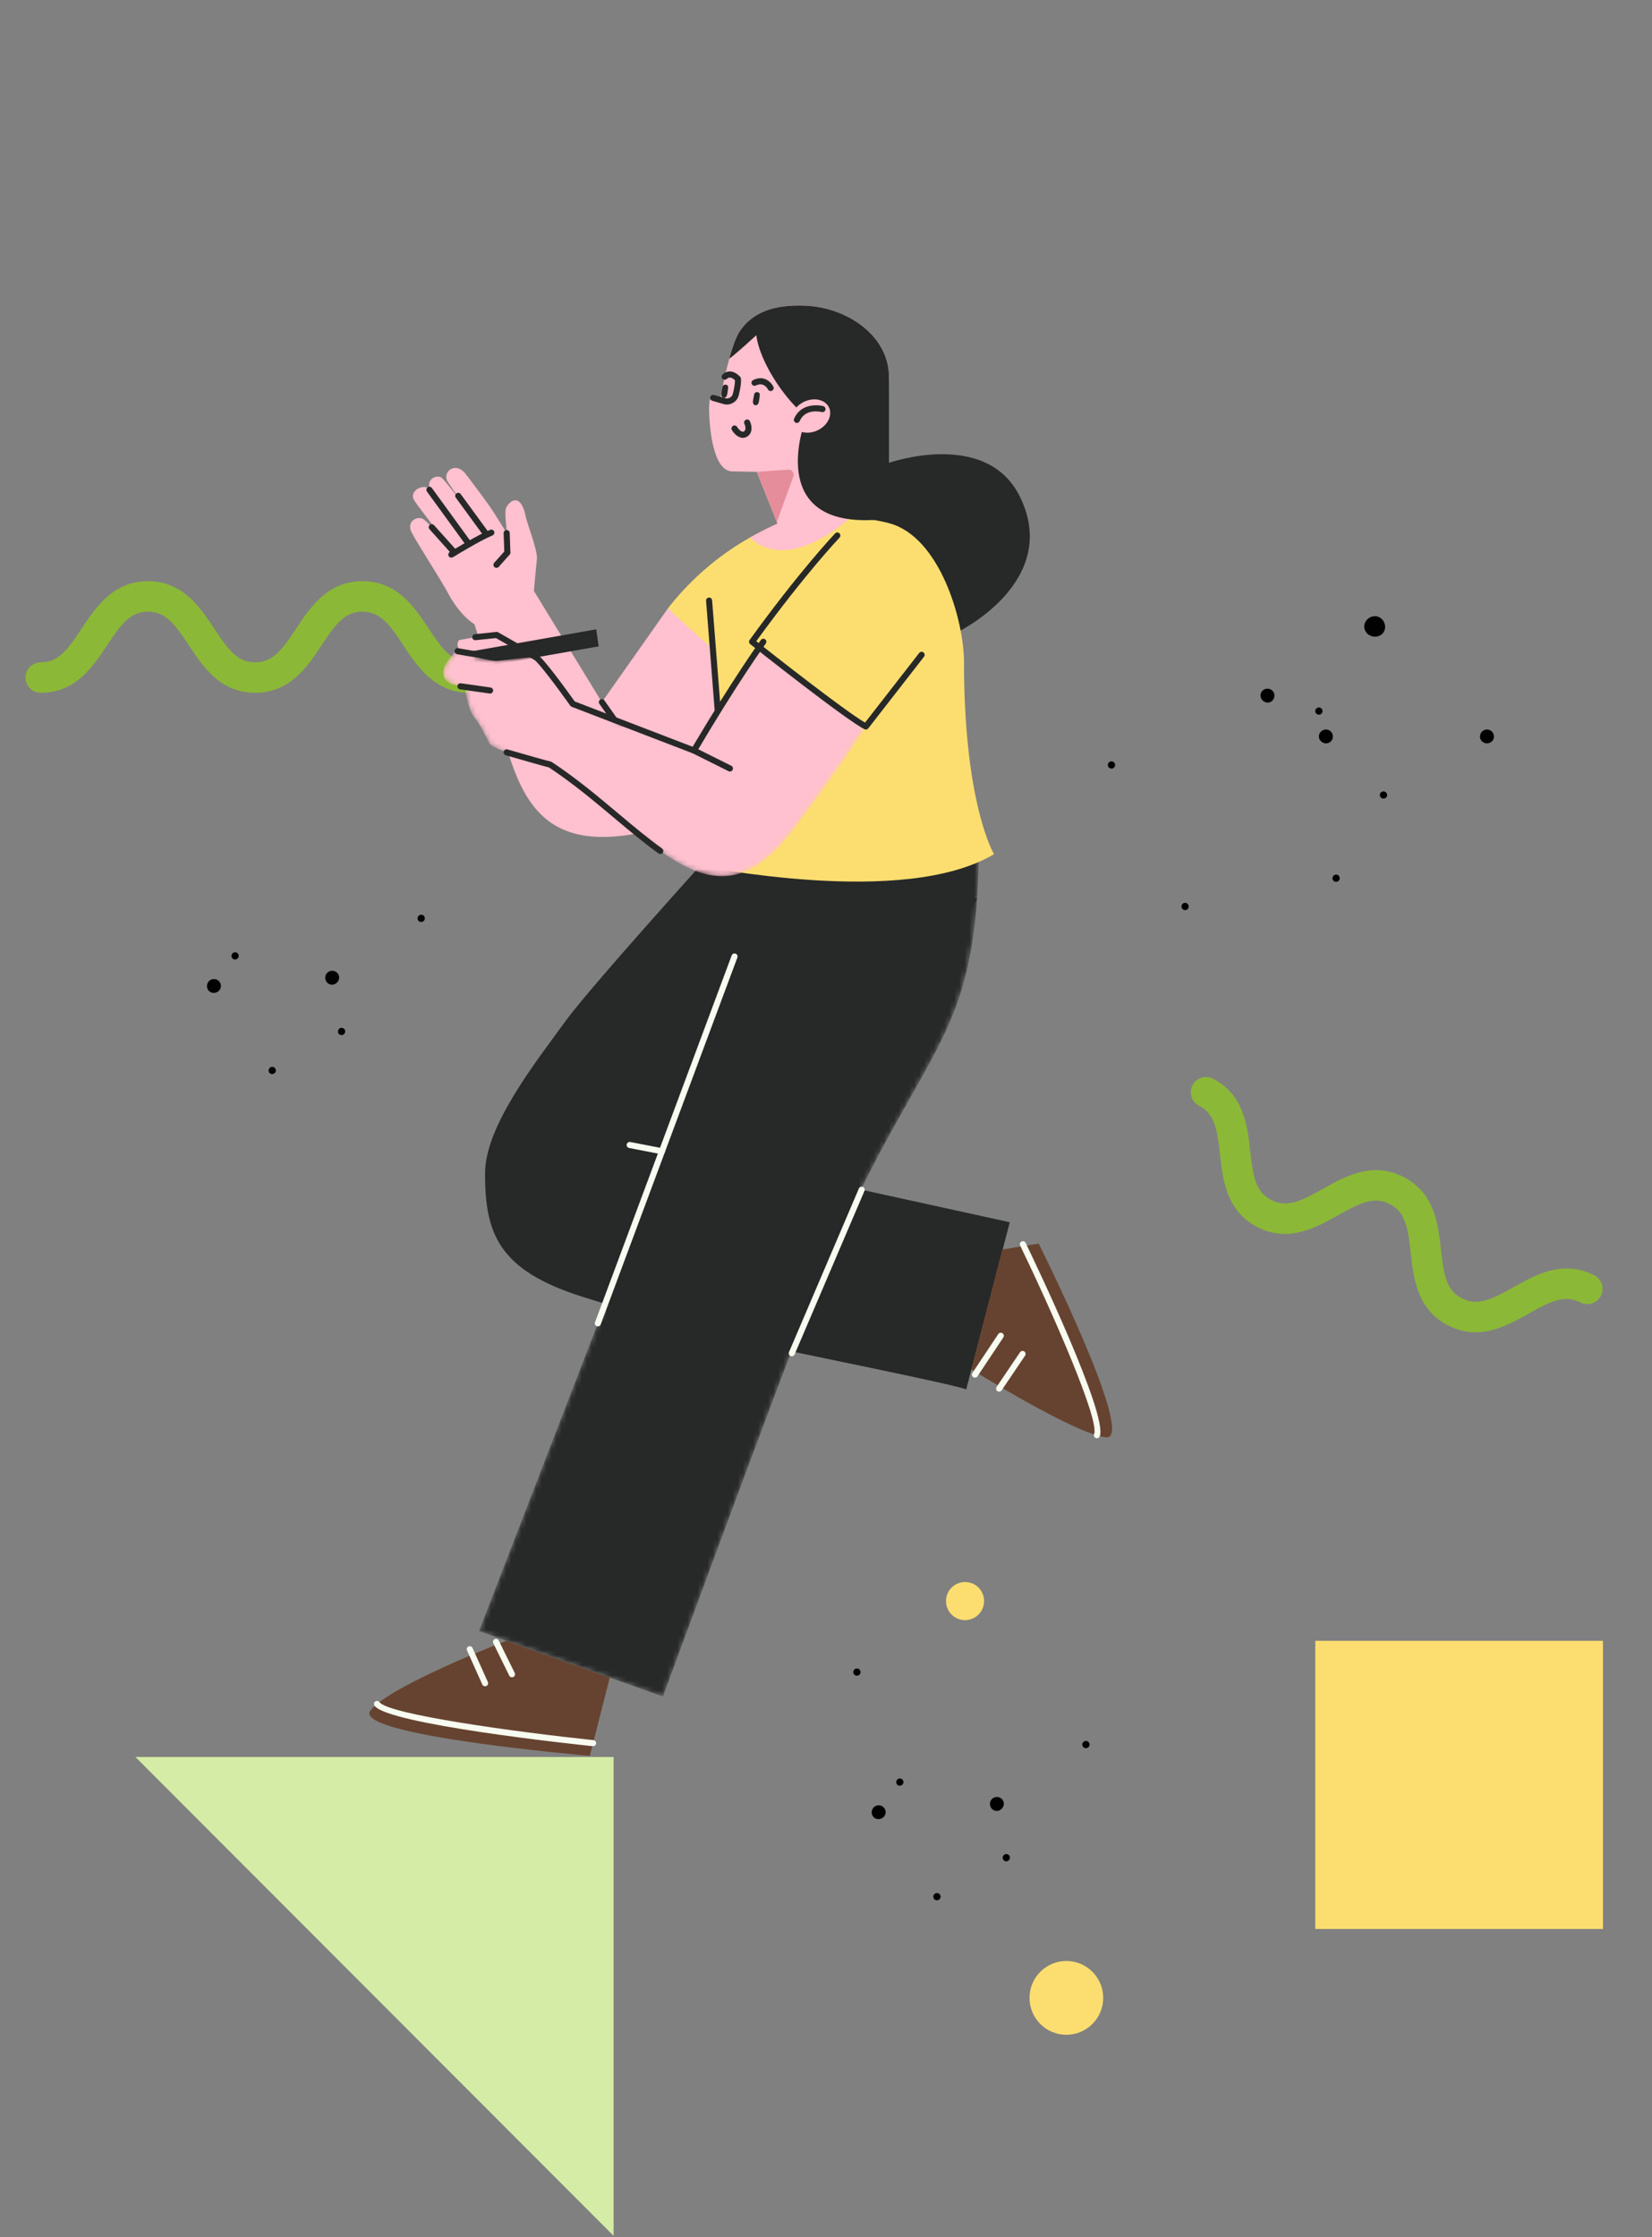 <svg width="328" height="444" viewBox="0 0 328 444" fill="none" xmlns="http://www.w3.org/2000/svg">
<rect x="0" y="0" width="328" height="444" fill="#808080" stroke="none"/>
<g clip-path="url(#clip0_2805_51394)">
<path d="M121.828 443.745L26.888 348.711H121.828V443.745Z" fill="#D5ECA6"/>
<path d="M219.036 396.521C219.036 400.565 215.763 403.846 211.725 403.846C207.682 403.846 204.409 400.565 204.409 396.521C204.409 392.477 207.682 389.199 211.725 389.199C215.763 389.199 219.036 392.477 219.036 396.521Z" fill="#FCDE70"/>
<path d="M195.386 317.766C195.386 319.854 193.695 321.548 191.608 321.548C189.52 321.548 187.829 319.854 187.829 317.766C187.829 315.678 189.52 313.985 191.608 313.985C193.695 313.985 195.386 315.678 195.386 317.766Z" fill="#FCDE70"/>
<path d="M273.966 157.741C273.992 157.345 274.33 157.045 274.72 157.068C275.11 157.099 275.418 157.408 275.408 157.808C275.399 158.202 275.061 158.532 274.658 158.501C274.252 158.476 273.94 158.136 273.966 157.741Z" fill="#010101"/>
<path d="M264.579 174.129C264.63 173.936 264.752 173.783 264.905 173.691C264.985 173.644 265.071 173.613 265.16 173.6C265.253 173.583 265.345 173.582 265.444 173.602C265.824 173.684 266.069 174.065 265.986 174.452C265.907 174.839 265.517 175.085 265.119 175C265.02 174.978 264.93 174.937 264.854 174.884C264.777 174.828 264.713 174.756 264.666 174.676C264.567 174.515 264.535 174.322 264.579 174.129Z" fill="#010101"/>
<path d="M261.202 140.838C261.367 140.478 261.792 140.314 262.15 140.47C262.508 140.628 262.676 141.051 262.524 141.418C262.372 141.785 261.95 141.949 261.579 141.784C261.205 141.623 261.037 141.199 261.202 140.838Z" fill="#010101"/>
<path d="M234.709 179.494C234.938 179.17 235.38 179.091 235.701 179.316C236.014 179.548 236.116 179.974 235.9 180.309C235.686 180.639 235.226 180.742 234.896 180.502C234.565 180.268 234.478 179.817 234.709 179.494Z" fill="#010101"/>
<path d="M220.176 151.309C220.319 151.17 220.503 151.103 220.683 151.107C220.774 151.108 220.864 151.127 220.949 151.163C221.031 151.2 221.112 151.251 221.182 151.32C221.468 151.589 221.474 152.04 221.203 152.325C220.928 152.613 220.468 152.616 220.173 152.336C220.1 152.267 220.047 152.183 220.012 152.093C219.977 152.005 219.96 151.91 219.96 151.816C219.96 151.63 220.036 151.446 220.176 151.309Z" fill="#010101"/>
<path d="M293.844 146.156C293.857 145.775 294.016 145.434 294.263 145.188C294.388 145.064 294.533 144.965 294.692 144.898C294.77 144.865 294.854 144.838 294.942 144.819C294.986 144.811 295.03 144.805 295.074 144.801C295.121 144.795 295.165 144.791 295.212 144.788C295.577 144.774 295.918 144.915 296.172 145.154C296.428 145.392 296.601 145.73 296.624 146.109C296.648 146.488 296.509 146.836 296.263 147.094C296.02 147.353 295.658 147.521 295.263 147.537C295.212 147.539 295.161 147.538 295.114 147.535C295.067 147.529 295.016 147.523 294.969 147.512C294.874 147.493 294.786 147.466 294.699 147.43C294.526 147.358 294.371 147.257 294.243 147.131C293.986 146.88 293.837 146.535 293.844 146.156Z" fill="#010101"/>
<path d="M261.987 145.595C262.07 145.423 262.181 145.279 262.311 145.159C262.445 145.037 262.598 144.942 262.76 144.878C263.091 144.749 263.457 144.742 263.794 144.89C263.877 144.928 263.957 144.973 264.03 145.024C264.103 145.078 264.17 145.134 264.23 145.194C264.354 145.315 264.453 145.46 264.523 145.62C264.663 145.938 264.685 146.314 264.552 146.669C264.421 147.024 264.151 147.29 263.82 147.431C263.654 147.5 263.473 147.539 263.285 147.542C263.193 147.545 263.097 147.536 263.005 147.514C262.91 147.492 262.817 147.463 262.725 147.422C262.359 147.263 262.089 146.977 261.955 146.646C261.888 146.481 261.856 146.305 261.86 146.128C261.866 145.948 261.907 145.766 261.987 145.595Z" fill="#010101"/>
<path d="M250.737 137.014C251.023 136.767 251.387 136.66 251.732 136.68C251.906 136.691 252.074 136.734 252.233 136.808C252.388 136.881 252.541 136.98 252.668 137.114C252.92 137.381 253.039 137.728 253.032 138.082C253.02 138.436 252.899 138.78 252.631 139.052C252.367 139.319 252.003 139.464 251.651 139.447C251.297 139.435 250.936 139.28 250.659 138.99C250.522 138.844 250.416 138.682 250.354 138.506C250.292 138.33 250.267 138.145 250.276 137.965C250.292 137.605 250.451 137.261 250.737 137.014Z" fill="#010101"/>
<path d="M270.973 123.725C271.158 123.195 271.544 122.785 271.992 122.544C272.219 122.423 272.459 122.344 272.709 122.317C272.959 122.28 273.216 122.288 273.469 122.356C273.595 122.39 273.719 122.437 273.829 122.497C273.943 122.557 274.053 122.613 274.154 122.69C274.355 122.838 274.527 123.026 274.666 123.244C274.803 123.461 274.903 123.707 274.962 123.959C275.02 124.214 275.03 124.487 274.981 124.764C274.933 125.04 274.829 125.295 274.679 125.516C274.53 125.74 274.335 125.923 274.105 126.062C273.874 126.2 273.608 126.297 273.326 126.341C273.186 126.362 273.037 126.376 272.891 126.364C272.745 126.352 272.596 126.327 272.446 126.288C272.148 126.208 271.878 126.079 271.651 125.909C271.424 125.729 271.242 125.513 271.109 125.278C270.846 124.806 270.788 124.254 270.973 123.725Z" fill="#010101"/>
<path d="M83.156 182.815C82.857 182.557 82.821 182.108 83.076 181.813C83.323 181.509 83.765 181.454 84.077 181.701C84.385 181.946 84.438 182.408 84.183 182.724C83.915 183.032 83.458 183.072 83.156 182.815Z" fill="#010101"/>
<path d="M67.259 205.175C67.135 205.021 67.086 204.832 67.107 204.652C67.116 204.56 67.143 204.476 67.185 204.392C67.227 204.308 67.284 204.232 67.358 204.167C67.655 203.911 68.104 203.946 68.365 204.245C68.624 204.544 68.584 205.002 68.277 205.268C68.199 205.334 68.115 205.382 68.026 205.41C67.935 205.44 67.838 205.446 67.746 205.437C67.56 205.419 67.383 205.33 67.259 205.175Z" fill="#010101"/>
<path d="M46.05 190.071C45.865 189.727 45.987 189.284 46.326 189.09C46.666 188.896 47.104 189.014 47.304 189.356C47.504 189.698 47.38 190.139 47.028 190.341C46.676 190.542 46.238 190.423 46.05 190.071Z" fill="#010101"/>
<path d="M53.364 212.687C53.244 212.308 53.449 211.9 53.818 211.774C54.186 211.647 54.597 211.846 54.73 212.219C54.865 212.59 54.663 213 54.279 213.131C53.893 213.263 53.485 213.063 53.364 212.687Z" fill="#010101"/>
<path d="M65.009 195.071C64.735 194.81 64.591 194.464 64.577 194.118C64.568 193.776 64.663 193.415 64.905 193.139C65.144 192.858 65.483 192.706 65.83 192.676C66.172 192.641 66.534 192.733 66.831 192.97C67.128 193.208 67.299 193.544 67.333 193.907C67.36 194.263 67.238 194.637 66.979 194.938C66.715 195.24 66.37 195.419 66.003 195.434C65.643 195.453 65.285 195.333 65.009 195.071Z" fill="#010101"/>
<path d="M41.202 196.253C41.055 195.903 41.067 195.532 41.19 195.2C41.314 194.871 41.554 194.593 41.889 194.441C42.228 194.295 42.587 194.274 42.917 194.386C43.246 194.498 43.541 194.734 43.716 195.069C43.891 195.407 43.908 195.783 43.79 196.122C43.672 196.462 43.419 196.773 43.052 196.93C42.688 197.096 42.296 197.105 41.961 196.984C41.628 196.866 41.348 196.603 41.202 196.253Z" fill="#010101"/>
<path d="M215.134 346.796C214.837 346.539 214.799 346.089 215.056 345.794C215.301 345.49 215.743 345.435 216.054 345.682C216.363 345.927 216.418 346.389 216.161 346.706C215.896 347.014 215.437 347.054 215.134 346.796Z" fill="#010101"/>
<path d="M199.239 369.157C199.116 369.003 199.066 368.813 199.085 368.634C199.094 368.541 199.124 368.457 199.163 368.375C199.205 368.29 199.264 368.214 199.339 368.149C199.632 367.893 200.084 367.927 200.343 368.227C200.602 368.527 200.563 368.984 200.254 369.25C200.178 369.316 200.092 369.364 200.003 369.391C199.913 369.423 199.819 369.427 199.724 369.419C199.537 369.4 199.361 369.311 199.239 369.157Z" fill="#010101"/>
<path d="M178.027 354.052C177.844 353.708 177.966 353.265 178.307 353.071C178.644 352.877 179.081 352.995 179.283 353.337C179.482 353.678 179.357 354.119 179.006 354.322C178.655 354.523 178.219 354.406 178.027 354.052Z" fill="#010101"/>
<path d="M185.339 376.669C185.223 376.291 185.426 375.882 185.794 375.757C186.164 375.628 186.573 375.829 186.708 376.2C186.843 376.571 186.638 376.983 186.256 377.114C185.87 377.244 185.464 377.046 185.339 376.669Z" fill="#010101"/>
<path d="M169.423 331.962C169.376 331.567 169.65 331.207 170.036 331.152C170.424 331.099 170.792 331.373 170.854 331.763C170.92 332.154 170.646 332.515 170.242 332.572C169.838 332.626 169.475 332.354 169.423 331.962Z" fill="#010101"/>
<path d="M196.985 359.053C196.71 358.791 196.568 358.445 196.551 358.099C196.543 357.757 196.638 357.396 196.882 357.12C197.121 356.839 197.458 356.69 197.806 356.658C198.151 356.622 198.512 356.715 198.81 356.951C199.104 357.19 199.277 357.525 199.307 357.888C199.338 358.245 199.216 358.618 198.954 358.92C198.69 359.221 198.348 359.401 197.981 359.415C197.619 359.435 197.263 359.314 196.985 359.053Z" fill="#010101"/>
<path d="M173.178 360.234C173.033 359.884 173.044 359.513 173.168 359.181C173.292 358.852 173.532 358.574 173.867 358.422C174.204 358.276 174.566 358.255 174.895 358.367C175.222 358.479 175.518 358.715 175.694 359.051C175.869 359.388 175.887 359.764 175.766 360.103C175.65 360.443 175.396 360.753 175.03 360.912C174.666 361.078 174.273 361.087 173.938 360.966C173.606 360.846 173.323 360.584 173.178 360.234Z" fill="#010101"/>
<path d="M139.542 229.167L186.692 191.442C190.913 183.721 194 178.383 194 178.383L160.571 170.89L148.911 160.853C148.911 160.853 118.176 194.612 112.393 202.515C106.543 210.585 96.346 223.353 96.31 232.817C96.263 244.992 99.14 252.072 115.399 257.296C125.258 260.463 142.654 265 152.75 267.295C155.536 267.928 191.962 275.273 191.828 275.792L200.488 242.578C200.488 242.578 160.563 233.851 139.542 229.167Z" fill="#272828"/>
<mask id="mask0_2805_51394" style="mask-type:luminance" maskUnits="userSpaceOnUse" x="95" y="166" width="100" height="171">
<path d="M95.113 323.725L154.172 170.831L194.361 166.353C194.361 210.377 182.291 205.132 160.405 259.731C154.951 273.334 131.626 336.715 131.626 336.715L95.113 323.725Z" fill="white"/>
</mask>
<g mask="url(#mask0_2805_51394)">
<path d="M95.115 323.725L154.172 170.831L194.363 166.352C194.363 210.377 182.293 205.131 160.405 259.731C154.954 273.334 131.628 336.715 131.628 336.715L95.115 323.725Z" fill="#272828"/>
</g>
<path d="M104.427 102.712C103.57 98.184 101.607 98.918 100.6 100.574C100.002 101.555 100.606 104.089 100.6 105.795L98.059 101.748C97.109 100.175 93.473 95.396 92.488 94.106C90.405 91.383 87.689 93.745 88.895 95.616C90.15 97.568 92.561 100.722 93.725 102.225C92.229 100.308 88.641 95.749 87.802 94.922C86.799 93.936 84.258 95.281 85.538 97.285C84.376 95.704 81.002 97.378 82.26 99.341C83.242 100.877 89.245 108.528 89.245 108.528C89.245 108.528 85.168 103.849 84.117 103.074C83.063 102.3 80.515 103.337 81.751 105.709C83.047 108.198 87.492 114.94 89.145 118.062C89.991 119.66 92.935 124.299 96.733 124.909C100.529 125.518 105.954 117.792 105.954 117.792C105.954 117.792 106.423 112.604 106.602 110.939C106.782 109.273 104.626 103.778 104.427 102.712Z" fill="#FFC0CF"/>
<path d="M93.254 137.5C86.31 137.5 82.862 132.285 80.091 128.093C77.346 123.94 75.486 121.393 71.959 121.393C68.435 121.393 66.575 123.94 63.83 128.093C61.059 132.285 57.611 137.5 50.664 137.5C43.722 137.5 40.275 132.285 37.506 128.093C34.758 123.94 32.898 121.393 29.374 121.393C25.852 121.393 23.989 123.94 21.244 128.093C18.473 132.285 15.025 137.5 8.083 137.5C6.417 137.5 5.067 136.146 5.067 134.48C5.067 132.811 6.417 131.46 8.083 131.46C11.605 131.46 13.467 128.914 16.213 124.76C18.984 120.571 22.431 115.354 29.374 115.354C36.318 115.354 39.766 120.569 42.537 124.76C45.282 128.914 47.142 131.46 50.664 131.46C54.191 131.46 56.051 128.914 58.796 124.76C61.567 120.569 65.015 115.354 71.959 115.354C78.904 115.354 82.352 120.571 85.122 124.76C87.868 128.914 89.73 131.46 93.254 131.46C94.919 131.46 96.27 132.811 96.27 134.48C96.27 136.146 94.919 137.5 93.254 137.5Z" fill="#8CB837"/>
<path d="M132.692 120.637C132.692 120.637 132.692 120.637 119.502 139.36L104.005 114.009C104.037 112.57 91.092 118.509 93.324 121.299C101.998 145.623 98.725 170.506 126.29 165.454C142.132 162.55 145.04 131.653 145.04 131.653L132.692 120.637Z" fill="#FFC0CF"/>
<path d="M91.158 127.034C91.158 127.034 95.8 126.177 97.116 126.025C98.432 125.873 104.735 129.731 104.735 129.731L96.988 130.295C96.988 130.295 92.364 130.212 91.462 129.242C90.562 128.272 90.793 127.505 91.158 127.034Z" fill="#FFC0CF"/>
<path d="M118.862 128.284L94.489 132.581L94.006 129.2L118.379 124.903L118.862 128.284Z" fill="#272828"/>
<path d="M292.961 264.418C291.215 264.418 289.393 264.029 287.501 263.054C281.326 259.871 280.646 253.654 280.098 248.659C279.556 243.708 279.063 240.591 275.933 238.976C272.802 237.362 269.98 238.771 265.638 241.206C261.261 243.661 255.812 246.72 249.637 243.536C243.462 240.353 242.782 234.136 242.233 229.141C241.692 224.189 241.199 221.072 238.065 219.457C236.586 218.693 236.003 216.873 236.766 215.39C237.527 213.906 239.349 213.325 240.827 214.087C246.999 217.27 247.683 223.487 248.228 228.482C248.769 233.434 249.262 236.551 252.396 238.166C255.534 239.782 258.349 238.372 262.691 235.936C267.068 233.48 272.517 230.423 278.692 233.606C284.867 236.789 285.547 243.006 286.095 248.001C286.637 252.952 287.126 256.069 290.257 257.684C293.391 259.3 296.21 257.888 300.552 255.454C304.929 252.998 310.378 249.94 316.55 253.123C318.032 253.887 318.615 255.707 317.851 257.19C317.091 258.673 315.269 259.254 313.79 258.493C310.659 256.877 307.841 258.288 303.499 260.723C300.462 262.426 296.911 264.418 292.961 264.418Z" fill="#8CB837"/>
<path d="M100.521 325.649C100.521 325.649 77.454 334.504 73.556 339.473C69.658 344.444 117.11 348.482 117.11 348.482L121.067 332.96L100.521 325.649Z" fill="#664330"/>
<path d="M117.752 346.571C117.731 346.571 117.711 346.571 117.69 346.569C113.532 346.132 77.004 342.201 74.363 338.541C74.169 338.268 74.228 337.891 74.498 337.694C74.77 337.503 75.147 337.564 75.341 337.832C77.091 340.258 102.322 343.741 117.814 345.366C118.147 345.402 118.387 345.699 118.351 346.031C118.319 346.341 118.058 346.571 117.752 346.571Z" fill="#F7FBF0"/>
<path d="M101.649 332.896C101.429 332.896 101.214 332.772 101.109 332.559L97.942 326.132C97.795 325.833 97.918 325.47 98.215 325.324C98.514 325.174 98.873 325.297 99.024 325.596L102.192 332.023C102.338 332.323 102.216 332.685 101.916 332.833C101.831 332.875 101.739 332.896 101.649 332.896Z" fill="#F7FBF0"/>
<path d="M96.31 334.684C96.079 334.684 95.862 334.551 95.761 334.327L92.729 327.574C92.591 327.27 92.727 326.913 93.028 326.776C93.336 326.643 93.691 326.774 93.827 327.078L96.859 333.832C96.997 334.136 96.861 334.494 96.557 334.631C96.476 334.667 96.394 334.684 96.31 334.684Z" fill="#F7FBF0"/>
<path d="M166.857 88.633L173.184 103.581L156.104 108.317L150.202 93.499L166.857 88.633Z" fill="#FFC0CF"/>
<path d="M142.995 79.207C143.088 78.67 144.861 68.941 146.764 65.943C149.511 61.613 154.339 60.459 159.837 60.671C168.319 60.999 176.824 66.824 176.496 75.317C176.33 79.602 174.377 83.857 171.298 86.827C170.285 87.803 168.454 88.963 167.243 89.547C166.73 89.799 164.048 92.573 162.488 93.189C161.64 93.586 160.704 93.748 159.782 93.84C156.634 94.147 150.301 93.981 150.311 93.647C150.311 93.647 150.311 93.647 145.366 93.554C141.005 93.472 140.741 82.267 140.791 80.771C140.844 79.26 140.778 78.561 142.995 79.207Z" fill="#FFC0CF"/>
<path d="M149.551 79.276C149.611 78.943 149.653 78.6 149.742 78.274C149.767 77.983 150.102 77.782 150.386 77.822C150.433 77.829 150.47 77.851 150.51 77.866C150.689 77.911 150.84 78.035 150.84 78.224C150.848 78.321 150.855 78.376 150.853 78.433C150.835 78.772 150.766 79.11 150.713 79.445C150.659 79.809 150.641 80.102 150.321 80.343C150.117 80.498 149.777 80.45 149.636 80.246C149.407 79.926 149.487 79.639 149.551 79.276Z" fill="#272828"/>
<path d="M202.465 98.511C195.803 85.079 176.508 91.858 176.508 91.858L176.5 75.185C176.64 70.185 173.714 66.121 169.55 63.574C169.325 63.437 169.105 63.309 168.883 63.186C168.629 63.046 168.415 62.932 168.198 62.823C168.17 62.812 168.144 62.797 168.118 62.786C167.91 62.683 167.705 62.583 167.494 62.486C167.46 62.469 167.42 62.455 167.386 62.438C167.183 62.349 166.981 62.261 166.775 62.175C166.724 62.155 166.675 62.138 166.627 62.118C166.433 62.041 166.239 61.964 166.042 61.892C165.977 61.869 165.911 61.849 165.846 61.827C165.663 61.761 165.481 61.698 165.295 61.638C165.215 61.612 165.135 61.59 165.053 61.564C164.882 61.512 164.711 61.458 164.537 61.41C164.44 61.384 164.343 61.361 164.246 61.335C164.086 61.293 163.929 61.25 163.769 61.213C163.661 61.187 163.553 61.164 163.447 61.141C163.296 61.107 163.145 61.073 162.994 61.041C162.868 61.018 162.743 60.998 162.617 60.976C162.48 60.95 162.346 60.924 162.212 60.901C162.064 60.879 161.916 60.861 161.77 60.841C161.656 60.827 161.539 60.807 161.422 60.793C161.254 60.773 161.083 60.759 160.915 60.744C160.818 60.736 160.727 60.721 160.633 60.716C160.367 60.696 160.105 60.679 159.84 60.67C154.342 60.456 149.514 61.609 146.767 65.941C146.066 67.049 145.378 69.071 144.791 71.213C146.59 69.831 150.169 66.527 150.169 66.527C150.988 73.469 160.131 86.027 166.981 85.77L171.099 105.547L190.2 125.411C190.2 125.411 210.838 115.393 202.465 98.511Z" fill="#272828"/>
<path d="M153.005 77.613C152.788 77.613 152.575 77.491 152.47 77.28C152.335 77.02 151.587 75.767 150.076 76.511C149.776 76.659 149.416 76.536 149.266 76.236C149.119 75.938 149.244 75.575 149.544 75.427C151.672 74.385 153.09 75.828 153.546 76.739C153.696 77.037 153.576 77.4 153.276 77.548C153.193 77.593 153.098 77.613 153.005 77.613Z" fill="#272828"/>
<path d="M143.268 77.802C143.326 77.466 143.368 77.124 143.461 76.798C143.483 76.507 143.818 76.306 144.104 76.345C144.15 76.352 144.187 76.374 144.229 76.389C144.405 76.436 144.556 76.558 144.556 76.749C144.564 76.844 144.574 76.901 144.569 76.957C144.551 77.295 144.481 77.633 144.429 77.968C144.375 78.331 144.358 78.627 144.038 78.869C143.835 79.021 143.498 78.972 143.351 78.769C143.123 78.448 143.204 78.162 143.268 77.802Z" fill="#272828"/>
<path d="M146.303 75.603C146.146 75.603 145.991 75.541 145.873 75.421C145.72 75.27 144.948 74.556 144.311 75.192C144.072 75.426 143.691 75.426 143.457 75.189C143.223 74.953 143.226 74.571 143.462 74.335C143.868 73.93 144.406 73.721 144.889 73.721C145.885 73.731 146.652 74.492 146.736 74.578C146.967 74.817 146.962 75.199 146.724 75.431C146.608 75.546 146.456 75.603 146.303 75.603Z" fill="#272828"/>
<path d="M150.31 93.645L156.521 93.223C157.221 93.175 157.749 93.855 157.529 94.523L154.23 103.616L150.31 93.645Z" fill="#E58D9A"/>
<path d="M157.211 269.188C157.132 269.188 157.052 269.173 156.973 269.139C156.668 269.008 156.526 268.654 156.657 268.346L170.525 235.893C170.658 235.589 171.013 235.446 171.316 235.577C171.624 235.708 171.765 236.062 171.635 236.37L157.765 268.822C157.665 269.05 157.446 269.188 157.211 269.188Z" fill="#F7FBF0"/>
<path d="M192.874 271.789C192.874 271.789 213.292 284.567 219.562 285.276C225.832 285.987 206.227 246.816 206.227 246.816L198.988 247.998L192.874 271.789Z" fill="#664330"/>
<path d="M217.786 285.453C217.71 285.453 217.632 285.438 217.556 285.407C217.248 285.28 217.103 284.928 217.228 284.618C218.371 281.854 208.831 260.204 202.552 247.207C202.406 246.905 202.531 246.544 202.831 246.401C203.131 246.255 203.491 246.38 203.637 246.679C205.324 250.171 220.069 280.904 218.344 285.082C218.246 285.314 218.022 285.453 217.786 285.453Z" fill="#F7FBF0"/>
<path d="M193.569 273.426C193.452 273.426 193.338 273.395 193.235 273.325C192.957 273.141 192.884 272.766 193.068 272.487L198.203 264.778C198.386 264.499 198.762 264.425 199.037 264.611C199.315 264.797 199.39 265.17 199.204 265.449L194.072 273.158C193.955 273.334 193.763 273.426 193.569 273.426Z" fill="#F7FBF0"/>
<path d="M198.375 276.204C198.257 276.204 198.142 276.168 198.035 276.098C197.76 275.913 197.687 275.537 197.875 275.261L202.525 268.384C202.711 268.106 203.087 268.038 203.362 268.222C203.64 268.41 203.71 268.785 203.522 269.062L198.875 275.938C198.76 276.111 198.569 276.204 198.375 276.204Z" fill="#F7FBF0"/>
<path d="M144.323 80.288C144.096 80.288 143.867 80.253 143.643 80.189L141.435 79.551C141.115 79.457 140.933 79.124 141.024 78.804C141.115 78.484 141.448 78.296 141.773 78.39L143.978 79.028C144.296 79.122 144.64 79.082 144.928 78.915C145.219 78.747 145.423 78.479 145.506 78.156C145.836 76.842 145.979 75.817 145.905 75.267C145.861 74.937 146.092 74.634 146.425 74.59C146.764 74.54 147.057 74.779 147.101 75.109C147.197 75.827 147.052 76.951 146.676 78.451C146.511 79.095 146.105 79.632 145.531 79.962C145.155 80.177 144.743 80.288 144.323 80.288Z" fill="#272828"/>
<path d="M147.495 86.905C146.527 86.905 145.688 85.978 145.319 85.358C145.148 85.073 145.242 84.704 145.524 84.533C145.812 84.357 146.18 84.453 146.354 84.739C146.361 84.748 147.141 85.971 147.701 85.629C148.327 85.254 147.805 84.131 147.802 84.119C147.659 83.819 147.787 83.459 148.084 83.315C148.382 83.172 148.743 83.296 148.887 83.596C149.243 84.329 149.577 85.914 148.32 86.667C148.04 86.833 147.763 86.905 147.495 86.905Z" fill="#272828"/>
<path d="M191.395 131.393C191.395 123.104 186.58 106.488 176.506 103.834C167.653 101.502 156.654 103.207 156.654 103.207C156.654 103.207 143.349 107.031 132.694 120.637C132.503 120.883 140.796 128.14 140.796 128.14L143.715 151.221L138.118 171.851C139.431 171.696 179.272 180.327 197.357 169.53C197.357 169.53 191.395 159.653 191.395 131.393Z" fill="#FCDE70"/>
<path d="M142.512 141.748C142.2 141.748 141.935 141.508 141.913 141.191L140.188 119.247C140.159 118.915 140.407 118.624 140.739 118.598C141.072 118.563 141.362 118.817 141.387 119.151L143.114 141.096C143.141 141.43 142.892 141.721 142.561 141.745C142.544 141.748 142.527 141.748 142.512 141.748Z" fill="#272828"/>
<path d="M157.146 102.698C157.146 102.698 153.454 104.132 148.939 106.67C150.377 108.182 156.609 113.178 168.907 102.703C162.384 102.321 157.146 102.698 157.146 102.698Z" fill="#FFC0CF"/>
<path d="M159.916 83.337C159.916 83.337 151.749 104.356 173.482 103.197L169.425 85.879L159.916 83.337Z" fill="#272828"/>
<path d="M157.616 84.66C158.63 86.077 160.963 86.291 162.829 85.137C164.691 83.985 165.383 81.901 164.37 80.484C163.353 79.067 161.022 78.853 159.157 80.007C157.292 81.161 156.602 83.243 157.616 84.66Z" fill="#FFC0CF"/>
<path d="M158.223 83.942C158.143 83.942 158.064 83.927 157.984 83.894C157.679 83.763 157.538 83.408 157.666 83.103C158.877 80.255 161.987 80.225 163.457 80.607C163.777 80.689 163.972 81.018 163.89 81.341C163.808 81.662 163.482 81.855 163.157 81.778C163.021 81.745 159.879 80.979 158.777 83.575C158.682 83.804 158.459 83.942 158.223 83.942Z" fill="#272828"/>
<path d="M123.772 146.004C123.581 146.004 123.398 145.916 123.279 145.749L119.01 139.709C118.817 139.437 118.884 139.06 119.156 138.867C119.423 138.672 119.801 138.739 119.996 139.011L124.264 145.051C124.457 145.323 124.392 145.7 124.12 145.893C124.013 145.97 123.892 146.004 123.772 146.004Z" fill="#272828"/>
<path d="M98.572 112.707C98.43 112.707 98.284 112.655 98.171 112.552C97.922 112.329 97.9 111.947 98.121 111.698L100.286 109.279C100.508 109.03 100.89 109.011 101.136 109.231C101.385 109.456 101.406 109.836 101.184 110.085L99.021 112.504C98.903 112.639 98.738 112.707 98.572 112.707Z" fill="#272828"/>
<path d="M96.314 106.313C96.129 106.313 95.946 106.227 95.828 106.066L90.494 98.767C90.296 98.499 90.356 98.12 90.625 97.924C90.892 97.725 91.269 97.784 91.465 98.055L96.801 105.352C96.997 105.621 96.941 105.999 96.67 106.197C96.562 106.275 96.439 106.313 96.314 106.313Z" fill="#272828"/>
<path d="M89.612 110.675C89.407 110.675 89.211 110.574 89.096 110.388C88.923 110.102 89.012 109.732 89.297 109.557C89.524 109.418 94.896 106.129 97.327 105.149C97.636 105.028 97.988 105.175 98.112 105.484C98.237 105.794 98.088 106.144 97.777 106.27C95.441 107.213 89.982 110.554 89.926 110.587C89.826 110.647 89.721 110.675 89.612 110.675Z" fill="#272828"/>
<path d="M90.252 110.287C90.089 110.287 89.924 110.219 89.803 110.088L85.279 105.041C85.057 104.793 85.078 104.411 85.323 104.189C85.575 103.966 85.952 103.986 86.176 104.233L90.701 109.281C90.925 109.529 90.904 109.91 90.656 110.132C90.54 110.236 90.396 110.287 90.252 110.287Z" fill="#272828"/>
<path d="M93.029 108.495C92.843 108.495 92.659 108.409 92.542 108.247L84.771 97.567C84.575 97.298 84.634 96.919 84.903 96.723C85.172 96.526 85.547 96.586 85.746 96.856L93.517 107.536C93.713 107.805 93.654 108.183 93.385 108.379C93.278 108.456 93.152 108.495 93.029 108.495Z" fill="#272828"/>
<path d="M100.733 110.14C100.409 110.14 100.14 109.883 100.13 109.557L99.994 105.818C99.986 105.484 100.245 105.205 100.576 105.194C100.923 105.191 101.191 105.449 101.2 105.774L101.335 109.514C101.348 109.848 101.087 110.127 100.755 110.138C100.746 110.138 100.74 110.14 100.733 110.14Z" fill="#272828"/>
<mask id="mask1_2805_51394" style="mask-type:luminance" maskUnits="userSpaceOnUse" x="87" y="127" width="85" height="47">
<path d="M151.556 127.373C151.556 127.373 146.122 134.85 137.784 148.959L113.725 139.716C112.92 138.589 107.694 131.291 106.434 130.474C106.065 130.234 100.525 130.996 98.821 131.156C97.116 131.318 92.051 129.605 92.051 129.605L91.003 128.599C91.003 128.599 89.501 130.339 88.774 131.331C88.047 132.321 87.579 133.93 88.504 135.007C89.427 136.083 92.291 136.34 92.291 136.34C92.291 136.34 92.91 140.874 94.086 142.273C95.264 143.672 96.284 145.788 97.133 147.457C97.881 148.932 106.086 151.023 109.236 151.749C129.218 164.957 141.218 186.22 157.468 164.735C166.805 152.388 171.913 144.191 171.913 144.191L151.556 127.373Z" fill="white"/>
</mask>
<g mask="url(#mask1_2805_51394)">
<path d="M150.757 128.625C150.757 128.625 146.122 134.852 137.784 148.961L113.724 139.716C112.919 138.588 107.693 131.293 106.433 130.474C106.065 130.234 100.526 130.995 98.819 131.157C97.116 131.317 92.049 129.606 92.049 129.606L91.001 128.601C91.001 128.601 89.499 130.341 88.772 131.33C88.046 132.322 87.578 133.931 88.503 135.006C89.426 136.084 92.29 136.34 92.29 136.34C92.29 136.34 92.909 140.875 94.085 142.272C95.263 143.672 96.282 145.791 97.131 147.457C97.881 148.933 106.086 151.023 109.235 151.75C129.216 164.958 141.217 186.22 157.467 164.735C166.803 152.388 171.912 144.192 171.912 144.192L150.757 128.625Z" fill="#FFC0CF"/>
</g>
<path d="M131.099 169.497C130.976 169.497 130.853 169.459 130.749 169.383C127.975 167.404 125.125 165.013 122.108 162.48C118.001 159.034 113.758 155.47 108.993 152.313C107.831 152.031 104.167 150.976 101.713 150.27L100.433 149.903C100.113 149.81 99.928 149.476 100.021 149.156C100.111 148.836 100.445 148.652 100.766 148.742L102.049 149.109C104.416 149.791 108.378 150.931 109.372 151.161C109.441 151.178 109.509 151.206 109.571 151.247C114.427 154.455 118.723 158.065 122.881 161.556C125.88 164.072 128.713 166.449 131.447 168.4C131.719 168.594 131.783 168.971 131.589 169.241C131.47 169.407 131.286 169.497 131.099 169.497Z" fill="#272828"/>
<path d="M97.927 130.903C97.908 130.903 97.888 130.901 97.869 130.901C94.975 130.628 90.783 129.839 90.742 129.831C90.415 129.77 90.199 129.454 90.262 129.127C90.322 128.798 90.645 128.581 90.965 128.644C91.006 128.653 95.146 129.43 97.981 129.696C98.314 129.729 98.557 130.024 98.524 130.355C98.498 130.669 98.234 130.903 97.927 130.903Z" fill="#272828"/>
<path d="M97.305 137.648C97.279 137.648 97.249 137.648 97.219 137.644C95.006 137.324 91.618 136.842 91.363 136.816C91.033 136.783 90.791 136.487 90.823 136.154C90.856 135.821 91.175 135.581 91.484 135.613C91.847 135.65 96.826 136.366 97.391 136.448C97.722 136.493 97.949 136.8 97.903 137.131C97.858 137.432 97.601 137.648 97.305 137.648Z" fill="#272828"/>
<path d="M144.925 153.126C144.835 153.126 144.744 153.104 144.658 153.063L137.514 149.501C137.217 149.351 137.095 148.99 137.242 148.691C137.392 148.391 137.754 148.271 138.051 148.421L145.195 151.983C145.492 152.13 145.614 152.493 145.467 152.79C145.362 153.004 145.146 153.126 144.925 153.126Z" fill="#272828"/>
<path d="M137.784 149.563C137.712 149.563 137.637 149.551 137.567 149.524L113.507 140.28C113.397 140.238 113.303 140.163 113.233 140.065C110.392 136.075 106.95 131.528 106.105 130.979L98.474 126.642L94.429 127.061C94.097 127.096 93.8 126.854 93.766 126.525C93.733 126.193 93.972 125.893 94.306 125.861L98.543 125.422C98.66 125.407 98.793 125.434 98.905 125.496L106.733 129.948C108.051 130.802 112.58 137.071 114.11 139.217L137.522 148.213C145.637 134.52 151.015 127.091 151.07 127.016C151.265 126.747 151.644 126.689 151.91 126.884C152.179 127.081 152.239 127.458 152.042 127.727C151.987 127.802 146.527 135.351 138.302 149.266C138.19 149.456 137.991 149.563 137.784 149.563Z" fill="#272828"/>
<path d="M171.913 144.796C171.822 144.796 171.728 144.775 171.642 144.731C167.813 142.8 149.721 128.455 148.956 127.845C148.701 127.646 148.653 127.28 148.841 127.017C158.746 113.305 165.743 105.941 165.813 105.868C166.041 105.626 166.422 105.618 166.667 105.85C166.906 106.081 166.914 106.463 166.686 106.705C166.618 106.774 159.828 113.921 150.156 127.259C152.933 129.453 167.628 141.026 171.752 143.416L182.509 129.593C182.715 129.329 183.094 129.286 183.357 129.488C183.62 129.695 183.666 130.071 183.462 130.335L172.391 144.563C172.273 144.714 172.096 144.796 171.913 144.796Z" fill="#272828"/>
<path d="M131.435 229.096C131.395 229.096 131.357 229.091 131.319 229.083L124.912 227.842C124.582 227.779 124.369 227.461 124.433 227.134C124.5 226.804 124.817 226.593 125.141 226.654L131.549 227.897C131.875 227.961 132.089 228.279 132.025 228.606C131.97 228.895 131.717 229.096 131.435 229.096Z" fill="#F7FBF0"/>
<path d="M118.704 263.251C118.633 263.251 118.562 263.24 118.493 263.213C118.183 263.097 118.021 262.749 118.139 262.437L145.271 189.63C145.387 189.317 145.731 189.156 146.048 189.275C146.36 189.392 146.517 189.74 146.401 190.052L119.269 262.859C119.179 263.101 118.948 263.251 118.704 263.251Z" fill="#F7FBF0"/>
<path d="M261.148 382.849H318.266V325.656H261.148V382.849Z" fill="#FCDE70"/>
</g>
<defs>
<clipPath id="clip0_2805_51394">
<rect width="328" height="444" fill="white"/>
</clipPath>
</defs>
</svg>
